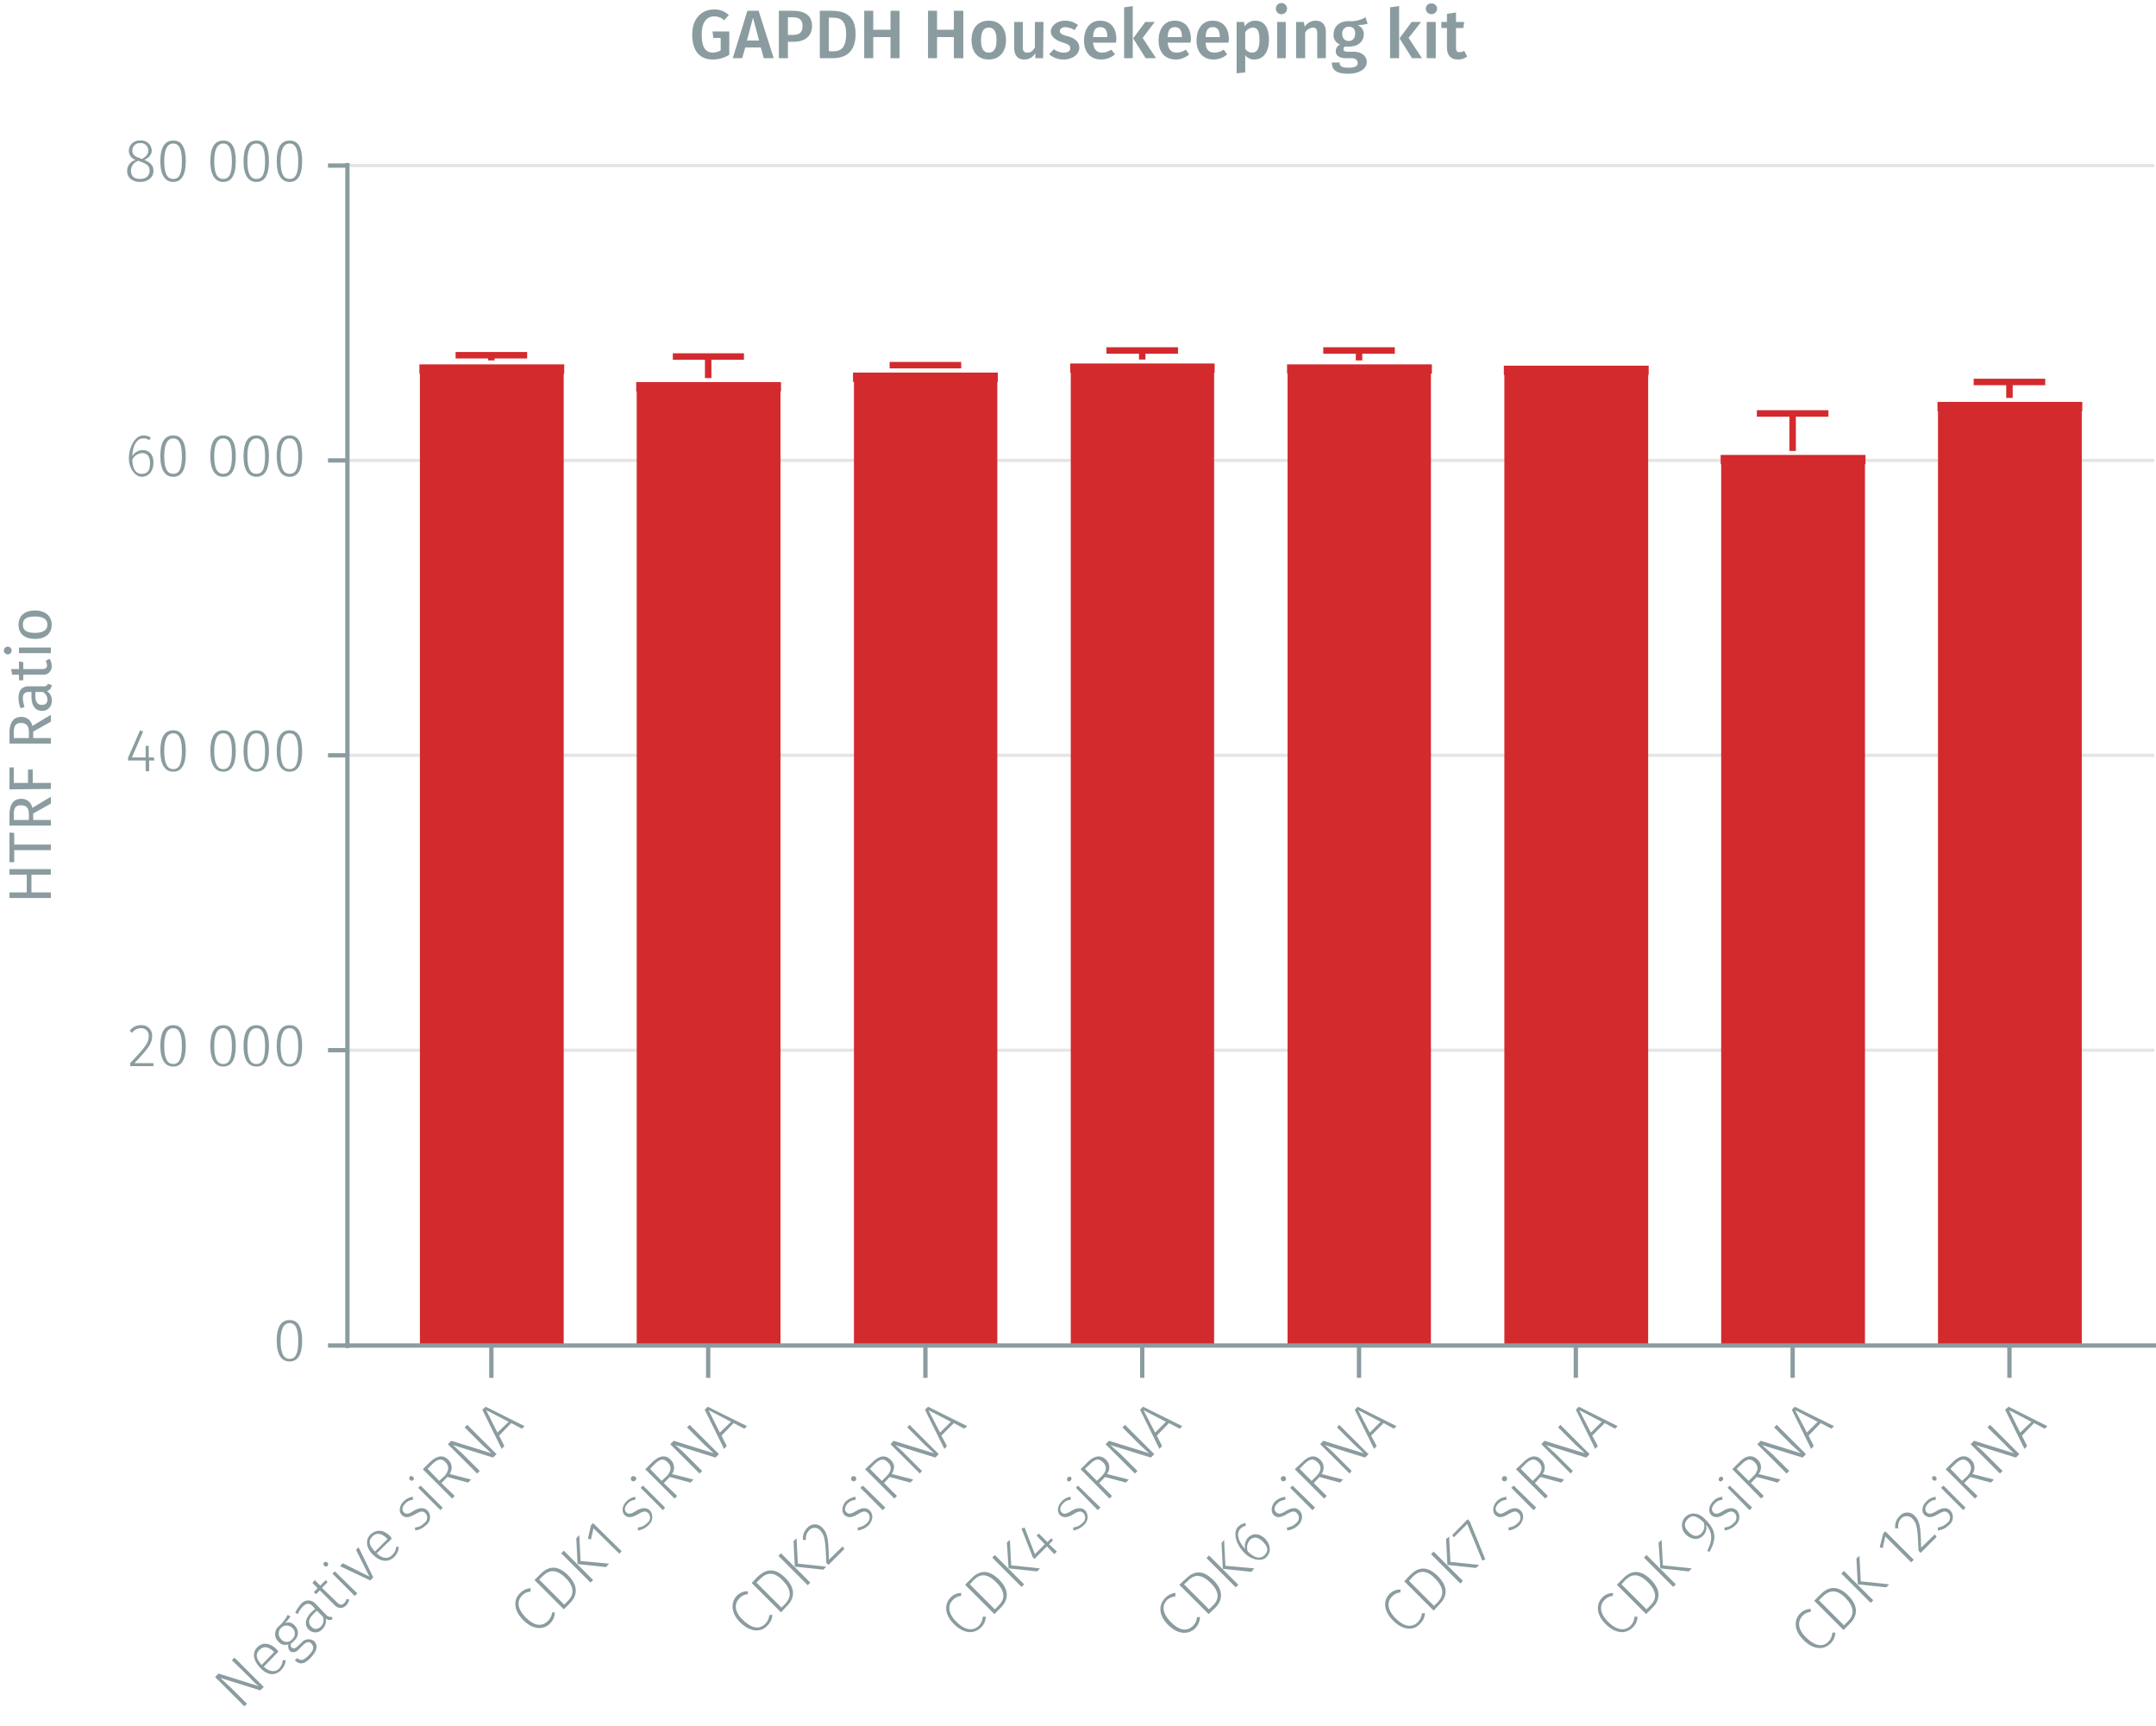 <svg id="Calque_1" data-name="Calque 1" xmlns="http://www.w3.org/2000/svg" viewBox="0 0 500.2 400.3"><line x1="80.6" y1="243.6" x2="499.8" y2="243.6" fill="none" stroke="#e5e5e5" stroke-miterlimit="10" stroke-width="0.75"/><line x1="80.6" y1="175.2" x2="499.8" y2="175.2" fill="none" stroke="#e5e5e5" stroke-miterlimit="10" stroke-width="0.75"/><line x1="80.6" y1="106.8" x2="499.8" y2="106.8" fill="none" stroke="#e5e5e5" stroke-miterlimit="10" stroke-width="0.75"/><line x1="80.6" y1="38.4" x2="499.8" y2="38.4" fill="none" stroke="#e5e5e5" stroke-miterlimit="10" stroke-width="0.75"/><polyline points="98.5 85.6 98.5 312.1 129.7 312.1 129.7 85.6 98.5 85.6" fill="#d32a2e" fill-rule="evenodd"/><polyline points="98.5 312.1 98.5 85.6 97.3 85.6 130.9 85.6 129.7 85.6 129.7 312.1" fill="none" stroke="#d32a2e" stroke-miterlimit="1" stroke-width="2.16"/><polyline points="148.8 89.7 148.8 312.1 180 312.1 180 89.7 148.8 89.7" fill="#d32a2e" fill-rule="evenodd"/><polyline points="148.8 312.1 148.8 89.7 147.6 89.7 181.2 89.7 180 89.7 180 312.1" fill="none" stroke="#d32a2e" stroke-miterlimit="1" stroke-width="2.16"/><polyline points="199.2 87.5 199.2 312.1 230.3 312.1 230.3 87.5 199.2 87.5" fill="#d32a2e" fill-rule="evenodd"/><polyline points="199.2 312.1 199.2 87.5 197.9 87.5 231.5 87.5 230.3 87.5 230.3 312.1" fill="none" stroke="#d32a2e" stroke-miterlimit="1" stroke-width="2.16"/><polyline points="249.5 85.4 249.5 312.1 280.6 312.1 280.6 85.4 249.5 85.4" fill="#d32a2e" fill-rule="evenodd"/><polyline points="249.5 312.1 249.5 85.4 248.3 85.4 281.8 85.4 280.6 85.4 280.6 312.1" fill="none" stroke="#d32a2e" stroke-miterlimit="1" stroke-width="2.16"/><polyline points="299.8 85.6 299.8 312.1 330.9 312.1 330.9 85.6 299.8 85.6" fill="#d32a2e" fill-rule="evenodd"/><polyline points="299.8 312.1 299.8 85.6 298.6 85.6 332.2 85.6 330.9 85.6 330.9 312.1" fill="none" stroke="#d32a2e" stroke-miterlimit="1" stroke-width="2.16"/><polyline points="350.1 85.9 350.1 312.1 381.3 312.1 381.3 85.9 350.1 85.9" fill="#d32a2e" fill-rule="evenodd"/><polyline points="350.1 312.1 350.1 85.9 348.9 85.9 382.5 85.9 381.3 85.9 381.3 312.1" fill="none" stroke="#d32a2e" stroke-miterlimit="1" stroke-width="2.16"/><polyline points="400.4 106.6 400.4 312.1 431.6 312.1 431.6 106.6 400.4 106.6" fill="#d32a2e" fill-rule="evenodd"/><polyline points="400.4 312.1 400.4 106.6 399.2 106.6 432.8 106.6 431.6 106.6 431.6 312.1" fill="none" stroke="#d32a2e" stroke-miterlimit="1" stroke-width="2.16"/><polyline points="450.7 94.3 450.7 312.1 481.9 312.1 481.9 94.3 450.7 94.3" fill="#d32a2e" fill-rule="evenodd"/><polyline points="450.7 312.1 450.7 94.3 449.5 94.3 483.1 94.3 481.9 94.3 481.9 312.1" fill="none" stroke="#d32a2e" stroke-miterlimit="1" stroke-width="2.16"/><path d="M466.2,319.6v-7.5m-50.3,7.5v-7.5m-50.3,7.5v-7.5m-50.3,7.5v-7.5M265,319.6v-7.5m-50.3,7.5v-7.5m-50.4,7.5v-7.5M114,319.6v-7.5m-33.8,0h420" fill="none" stroke="#8b9ca0" stroke-miterlimit="10"/><path d="M70.1,311c0,3.2-1,4.8-2.9,4.8s-3-1.6-3-4.8,1-4.8,3-4.8S70.1,307.9,70.1,311Zm-5,0c0,2.9.7,4.2,2.1,4.2s2-1.3,2-4.2-.7-4.1-2-4.1S65.1,308.1,65.1,311Z" fill="#8b9ca0"/><path d="M35.3,240.3c0,1.8-1,3-4.1,6.3h4.4v.7H30.2v-.7c3.5-3.7,4.3-4.7,4.3-6.3a1.7,1.7,0,0,0-1.8-1.8,2.6,2.6,0,0,0-2.1,1.1l-.5-.5a3.1,3.1,0,0,1,2.7-1.3A2.4,2.4,0,0,1,35.3,240.3Z" fill="#8b9ca0"/><path d="M43.1,242.6c0,3.2-1,4.8-2.9,4.8s-3-1.6-3-4.8,1-4.8,3-4.8S43.1,239.5,43.1,242.6Zm-5,0c0,2.9.7,4.2,2.1,4.2s2-1.3,2-4.2-.7-4.1-2-4.1S38.1,239.7,38.1,242.6Z" fill="#8b9ca0"/><path d="M54.7,242.6c0,3.2-1,4.8-2.9,4.8s-3-1.6-3-4.8,1-4.8,3-4.8S54.7,239.5,54.7,242.6Zm-5,0c0,2.9.7,4.2,2.1,4.2s2-1.3,2-4.2-.7-4.1-2-4.1S49.7,239.7,49.7,242.6Z" fill="#8b9ca0"/><path d="M62.4,242.6c0,3.2-1,4.8-2.9,4.8s-3-1.6-3-4.8,1-4.8,3-4.8S62.4,239.5,62.4,242.6Zm-5,0c0,2.9.7,4.2,2.1,4.2s2-1.3,2-4.2-.7-4.1-2-4.1S57.4,239.7,57.4,242.6Z" fill="#8b9ca0"/><path d="M70.1,242.6c0,3.2-1,4.8-2.9,4.8s-3-1.6-3-4.8,1-4.8,3-4.8S70.1,239.5,70.1,242.6Zm-5,0c0,2.9.7,4.2,2.1,4.2s2-1.3,2-4.2-.7-4.1-2-4.1S65.1,239.7,65.1,242.6Z" fill="#8b9ca0"/><path d="M35.8,176.4H34.6v2.5h-.8v-2.5H29.7v-.6l2.8-6.4.7.3-2.6,6h3.2V173h.7v2.7h1.2Z" fill="#8b9ca0"/><path d="M43.1,174.2c0,3.2-1,4.8-2.9,4.8s-3-1.6-3-4.8,1-4.8,3-4.8S43.1,171.1,43.1,174.2Zm-5,0c0,2.9.7,4.2,2.1,4.2s2-1.3,2-4.2-.7-4.1-2-4.1S38.1,171.3,38.1,174.2Z" fill="#8b9ca0"/><path d="M54.7,174.2c0,3.2-1,4.8-2.9,4.8s-3-1.6-3-4.8,1-4.8,3-4.8S54.7,171.1,54.7,174.2Zm-5,0c0,2.9.7,4.2,2.1,4.2s2-1.3,2-4.2-.7-4.1-2-4.1S49.7,171.3,49.7,174.2Z" fill="#8b9ca0"/><path d="M62.4,174.2c0,3.2-1,4.8-2.9,4.8s-3-1.6-3-4.8,1-4.8,3-4.8S62.4,171.1,62.4,174.2Zm-5,0c0,2.9.7,4.2,2.1,4.2s2-1.3,2-4.2-.7-4.1-2-4.1S57.4,171.3,57.4,174.2Z" fill="#8b9ca0"/><path d="M70.1,174.2c0,3.2-1,4.8-2.9,4.8s-3-1.6-3-4.8,1-4.8,3-4.8S70.1,171.1,70.1,174.2Zm-5,0c0,2.9.7,4.2,2.1,4.2s2-1.3,2-4.2-.7-4.1-2-4.1S65.1,171.3,65.1,174.2Z" fill="#8b9ca0"/><path d="M35.6,107.3c0,2.1-1.2,3.3-2.7,3.3s-3-1.9-3-4.3,1.3-5.3,3.4-5.3a3.1,3.1,0,0,1,1.7.5l-.4.6a2.1,2.1,0,0,0-1.4-.4c-1.5,0-2.4,1.7-2.5,4.1a2.8,2.8,0,0,1,2.4-1.4C34.5,104.4,35.6,105.3,35.6,107.3Zm-.8.1c0-1.7-.8-2.3-1.8-2.3a2.8,2.8,0,0,0-2.3,1.5c.1,2.1.7,3.3,2.2,3.3S34.8,108.9,34.8,107.4Z" fill="#8b9ca0"/><path d="M43.1,105.8c0,3.2-1,4.8-2.9,4.8s-3-1.6-3-4.8,1-4.8,3-4.8S43.1,102.7,43.1,105.8Zm-5,0c0,2.9.7,4.1,2.1,4.1s2-1.2,2-4.1-.7-4.1-2-4.1S38.1,102.9,38.1,105.8Z" fill="#8b9ca0"/><path d="M54.7,105.8c0,3.2-1,4.8-2.9,4.8s-3-1.6-3-4.8,1-4.8,3-4.8S54.7,102.7,54.7,105.8Zm-5,0c0,2.9.7,4.1,2.1,4.1s2-1.2,2-4.1-.7-4.1-2-4.1S49.7,102.9,49.7,105.8Z" fill="#8b9ca0"/><path d="M62.4,105.8c0,3.2-1,4.8-2.9,4.8s-3-1.6-3-4.8,1-4.8,3-4.8S62.4,102.7,62.4,105.8Zm-5,0c0,2.9.7,4.1,2.1,4.1s2-1.2,2-4.1-.7-4.1-2-4.1S57.4,102.9,57.4,105.8Z" fill="#8b9ca0"/><path d="M70.1,105.8c0,3.2-1,4.8-2.9,4.8s-3-1.6-3-4.8,1-4.8,3-4.8S70.1,102.7,70.1,105.8Zm-5,0c0,2.9.7,4.1,2.1,4.1s2-1.2,2-4.1-.7-4.1-2-4.1S65.1,102.9,65.1,105.8Z" fill="#8b9ca0"/><path d="M35.6,39.6c0,1.6-1.3,2.6-3.1,2.6s-3-1-3-2.5a2.6,2.6,0,0,1,2-2.6,2.2,2.2,0,0,1-1.6-2.2,2.4,2.4,0,0,1,2.6-2.3,2.4,2.4,0,0,1,2.7,2.3c0,1-.6,1.6-1.7,2.2C34.9,37.7,35.6,38.4,35.6,39.6Zm-.9,0c0-1.1-.6-1.6-2.1-2.1l-.4-.2a2.3,2.3,0,0,0-1.8,2.4c0,1.2.8,1.8,2.1,1.8S34.7,40.8,34.7,39.6Zm-2.2-2.9.4.2c1-.6,1.5-1.1,1.5-2a1.7,1.7,0,0,0-1.9-1.7,1.7,1.7,0,0,0-1.8,1.7C30.7,35.8,31.2,36.3,32.5,36.7Z" fill="#8b9ca0"/><path d="M43.1,37.4c0,3.2-1,4.8-2.9,4.8s-3-1.6-3-4.8,1-4.8,3-4.8S43.1,34.2,43.1,37.4Zm-5,0c0,2.9.7,4.1,2.1,4.1s2-1.2,2-4.1-.7-4.1-2-4.1S38.1,34.5,38.1,37.4Z" fill="#8b9ca0"/><path d="M54.7,37.4c0,3.2-1,4.8-2.9,4.8s-3-1.6-3-4.8,1-4.8,3-4.8S54.7,34.2,54.7,37.4Zm-5,0c0,2.9.7,4.1,2.1,4.1s2-1.2,2-4.1-.7-4.1-2-4.1S49.7,34.5,49.7,37.4Z" fill="#8b9ca0"/><path d="M62.4,37.4c0,3.2-1,4.8-2.9,4.8s-3-1.6-3-4.8,1-4.8,3-4.8S62.4,34.2,62.4,37.4Zm-5,0c0,2.9.7,4.1,2.1,4.1s2-1.2,2-4.1-.7-4.1-2-4.1S57.4,34.5,57.4,37.4Z" fill="#8b9ca0"/><path d="M70.1,37.4c0,3.2-1,4.8-2.9,4.8s-3-1.6-3-4.8,1-4.8,3-4.8S70.1,34.2,70.1,37.4Zm-5,0c0,2.9.7,4.1,2.1,4.1s2-1.2,2-4.1-.7-4.1-2-4.1S65.1,34.5,65.1,37.4Z" fill="#8b9ca0"/><path d="M80.6,38.4H76.1m4.5,68.4H76.1m4.5,68.4H76.1m4.5,68.4H76.1m4.5,68.5H76.1m4.5.6V37.8" fill="none" stroke="#8b9ca0" stroke-miterlimit="10"/><polyline points="105.7 82.4 122.3 82.4 114 82.4 114 83.6" fill="none" stroke="#d32a2e" stroke-miterlimit="10" stroke-width="1.5"/><polyline points="156.1 82.7 172.6 82.7 164.3 82.7 164.3 87.7" fill="none" stroke="#d32a2e" stroke-miterlimit="10" stroke-width="1.5"/><polyline points="206.4 84.7 223 84.7 214.7 84.7 214.7 85.4" fill="none" stroke="#d32a2e" stroke-miterlimit="10" stroke-width="1.5"/><polyline points="256.7 81.3 273.3 81.3 265 81.3 265 83.4" fill="none" stroke="#d32a2e" stroke-miterlimit="10" stroke-width="1.5"/><polyline points="307 81.3 323.6 81.3 315.3 81.3 315.3 83.6" fill="none" stroke="#d32a2e" stroke-miterlimit="10" stroke-width="1.5"/><polyline points="407.6 95.9 424.2 95.9 415.9 95.9 415.9 104.6" fill="none" stroke="#d32a2e" stroke-miterlimit="10" stroke-width="1.5"/><polyline points="457.9 88.6 474.5 88.6 466.2 88.6 466.2 92.3" fill="none" stroke="#d32a2e" stroke-miterlimit="10" stroke-width="1.5"/><path d="M169.1,3.5,168,4.7a3.3,3.3,0,0,0-2.3-.9c-1.6,0-2.9,1.2-2.9,4.2s.9,4.2,2.6,4.2a4.1,4.1,0,0,0,1.8-.5V8.8h-1.7l-.2-1.5h3.9v5.4a7,7,0,0,1-3.8,1.1c-3.1,0-4.8-2-4.8-5.8s2.3-5.8,5-5.8A4.8,4.8,0,0,1,169.1,3.5Z" fill="#8b9ca0"/><path d="M176.5,11h-3.6l-.7,2.5H170l3.4-11H176l3.5,11h-2.3Zm-.4-1.6-1.4-5.3-1.4,5.3Z" fill="#8b9ca0"/><path d="M188.4,6c0,2.5-1.8,3.7-4.3,3.7h-1.3v3.8h-2.1V2.5H184C186.7,2.5,188.4,3.6,188.4,6Zm-2.2,0c0-1.4-.8-2-2.3-2h-1.1V8.1h1.1C185.4,8.1,186.2,7.6,186.2,6Z" fill="#8b9ca0"/><path d="M198.5,7.9c0,4.5-2.7,5.6-5.3,5.6h-3V2.5h2.7C195.8,2.5,198.5,3.4,198.5,7.9Zm-6.2-3.8v7.8h1c1.7,0,3-.7,3-4s-1.4-3.8-3.1-3.8Z" fill="#8b9ca0"/><path d="M206.6,8.6h-4v4.9h-2.1V2.5h2.1V6.9h4V2.5h2.1v11h-2.1Z" fill="#8b9ca0"/><path d="M221.3,8.6h-3.9v4.9h-2.1V2.5h2.1V6.9h3.9V2.5h2.2v11h-2.2Z" fill="#8b9ca0"/><path d="M233.4,9.3c0,2.7-1.5,4.5-4,4.5s-4-1.7-4-4.5,1.5-4.5,4-4.5S233.4,6.5,233.4,9.3Zm-5.8,0c0,2,.6,2.9,1.8,2.9s1.8-.9,1.8-2.9-.6-2.9-1.8-2.9S227.6,7.3,227.6,9.3Z" fill="#8b9ca0"/><path d="M242,13.5h-1.8V12.3a2.8,2.8,0,0,1-2.6,1.5c-1.5,0-2.3-1-2.3-2.7v-6h2v5.8c0,1,.3,1.3,1.1,1.3s1.2-.4,1.7-1.2V5.1h2Z" fill="#8b9ca0"/><path d="M250.1,5.8,249.3,7a4.4,4.4,0,0,0-2.1-.7c-.8,0-1.3.4-1.3.9s.3.8,1.8,1.2,2.7,1.2,2.7,2.7-1.6,2.7-3.6,2.7a5.2,5.2,0,0,1-3.4-1.2l1.1-1.2a3.6,3.6,0,0,0,2.3.8c.9,0,1.5-.3,1.5-1s-.4-.9-1.9-1.4-2.6-1.3-2.6-2.5,1.3-2.5,3.3-2.5A4.9,4.9,0,0,1,250.1,5.8Z" fill="#8b9ca0"/><path d="M258.9,9.9h-5.3c.2,1.8,1,2.3,2.1,2.3a3.5,3.5,0,0,0,2.1-.7l.9,1.1a5,5,0,0,1-3.2,1.2c-2.6,0-4-1.8-4-4.4s1.3-4.6,3.7-4.6S259,6.4,259,9.1C259,9.4,258.9,9.7,258.9,9.9Zm-2-1.4c0-1.4-.5-2.2-1.6-2.2s-1.6.6-1.7,2.3h3.3Z" fill="#8b9ca0"/><path d="M262.8,13.5h-2V1.7l2-.3Zm2.3-4.7,3.1,4.7h-2.4l-2.9-4.6,2.8-3.8h2.2Z" fill="#8b9ca0"/><path d="M276.2,9.9h-5.3c.2,1.8,1,2.3,2.1,2.3a3.5,3.5,0,0,0,2.1-.7l.8,1.1a4.6,4.6,0,0,1-3.1,1.2c-2.6,0-4-1.8-4-4.4s1.3-4.6,3.7-4.6,3.8,1.6,3.8,4.3C276.3,9.4,276.2,9.7,276.2,9.9Zm-2-1.4c0-1.4-.5-2.2-1.6-2.2s-1.6.6-1.7,2.3h3.3Z" fill="#8b9ca0"/><path d="M285,9.9h-5.3c.1,1.8.9,2.3,2.1,2.3a3.7,3.7,0,0,0,2.1-.7l.8,1.1a4.6,4.6,0,0,1-3.1,1.2c-2.6,0-4-1.8-4-4.4s1.3-4.6,3.7-4.6,3.8,1.6,3.8,4.3C285.1,9.4,285,9.7,285,9.9Zm-2-1.4c0-1.4-.5-2.2-1.6-2.2s-1.6.6-1.7,2.3H283Z" fill="#8b9ca0"/><path d="M294.4,9.3c0,2.6-1.2,4.5-3.4,4.5a2.5,2.5,0,0,1-2.1-1v4l-2,.2V5.1h1.7l.2,1a2.8,2.8,0,0,1,2.4-1.3C293.5,4.8,294.4,6.6,294.4,9.3Zm-2.2,0c0-2.2-.5-2.9-1.6-2.9a2.2,2.2,0,0,0-1.7,1.1v3.8a1.8,1.8,0,0,0,1.6.9C291.6,12.2,292.2,11.3,292.2,9.3Z" fill="#8b9ca0"/><path d="M298.6,2A1.3,1.3,0,0,1,296,2a1.3,1.3,0,0,1,2.6,0Zm-.3,11.5h-2V5.1h2Z" fill="#8b9ca0"/><path d="M307.6,7.4v6.1h-2V7.7c0-1-.4-1.3-1-1.3a2.2,2.2,0,0,0-1.8,1.2v5.9h-2.1V5.1h1.8l.2,1.1a3,3,0,0,1,2.5-1.4C306.8,4.8,307.6,5.8,307.6,7.4Z" fill="#8b9ca0"/><path d="M317.3,5.5a7.8,7.8,0,0,1-2.4.3A2.2,2.2,0,0,1,316.4,8c0,1.6-1.3,2.8-3.4,2.8h-1a.7.7,0,0,0-.3.6c0,.3.1.6,1,.6H314c1.9,0,3.1,1,3.1,2.4s-1.5,2.7-4.3,2.7-3.8-.9-3.8-2.6h1.8c0,.8.4,1.2,2.1,1.2s2.1-.5,2.1-1.1-.5-1.1-1.4-1.1h-1.3c-1.7,0-2.4-.7-2.4-1.6a1.8,1.8,0,0,1,1-1.6,2.2,2.2,0,0,1-1.5-2.3c0-1.9,1.4-3.1,3.5-3.1a6.6,6.6,0,0,0,3.9-.9Zm-5.9,2.3c0,1.1.6,1.7,1.5,1.7s1.5-.6,1.5-1.7-.5-1.6-1.5-1.6A1.5,1.5,0,0,0,311.4,7.8Z" fill="#8b9ca0"/><path d="M324.6,13.5h-2.1V1.7l2.1-.3Zm2.2-4.7,3.1,4.7h-2.3l-2.9-4.6,2.8-3.8h2.2Z" fill="#8b9ca0"/><path d="M333.4,2a1.3,1.3,0,0,1-1.3,1.3A1.3,1.3,0,0,1,330.8,2,1.2,1.2,0,0,1,332.1.8,1.2,1.2,0,0,1,333.4,2Zm-.3,11.5H331V5.1h2.1Z" fill="#8b9ca0"/><path d="M340.4,13.1a3.4,3.4,0,0,1-2.2.7c-1.6,0-2.5-1-2.5-2.8V6.5h-1.3V5.1h1.3V3.2l2.1-.3V5.1h1.9l-.2,1.4h-1.7V11c0,.8.2,1.1.8,1.1a2.3,2.3,0,0,0,1.1-.3Z" fill="#8b9ca0"/><path d="M7.3,202.9V207h4.5v1.3H2.2V207h4v-4.1h-4v-1.3h9.6v1.3Z" fill="#8b9ca0"/><path d="M3.3,193.2v2.7h8.5v1.3H3.3V200H2.2v-6.9Z" fill="#8b9ca0"/><path d="M7.7,188.7v1.5h4.1v1.3H2.2V189c0-2.4.9-3.7,2.7-3.7a2.5,2.5,0,0,1,2.6,2.1l4.3-2.6v1.6Zm-1,.2c0-1.4-.5-2.1-1.8-2.1s-1.7.6-1.7,2.2v1.2H6.7Z" fill="#8b9ca0"/><path d="M2.2,183.1V178h1v3.6H6.5v-3.1H7.6v3.1h4.2v1.4Z" fill="#8b9ca0"/><path d="M7.7,169.7v1.5h4.1v1.3H2.2V170c0-2.4.9-3.7,2.7-3.7a2.5,2.5,0,0,1,2.6,2.1l4.3-2.6v1.6Zm-1,.1c0-1.3-.5-2.1-1.8-2.1s-1.7.7-1.7,2.3v1.2H6.7Z" fill="#8b9ca0"/><path d="M11.1,158.6l.9.3a1.5,1.5,0,0,1-1.1,1.4,2.4,2.4,0,0,1,1.1,2.2,2.2,2.2,0,0,1-2.2,2.4c-1.6,0-2.5-1.2-2.5-3.3v-1.1H6.8c-1.1,0-1.5.5-1.5,1.5a7.9,7.9,0,0,0,.4,2l-.9.3a5.9,5.9,0,0,1-.5-2.5c0-1.8.9-2.6,2.4-2.6h3.4C10.7,159.2,11,159,11.1,158.6Zm-1.2,1.9H8.2v.9q0,2.1,1.5,2.1c.9,0,1.3-.4,1.3-1.3A2,2,0,0,0,9.9,160.5Z" fill="#8b9ca0"/><path d="M11.5,152.8a3.1,3.1,0,0,1,.5,1.7,1.9,1.9,0,0,1-2.1,2H5.4v1.3h-1v-1.3H2.8l-.2-1.3H4.4v-1.8l1,.2v1.6H9.8c.8,0,1.1-.3,1.1-.9a2.2,2.2,0,0,0-.3-1Z" fill="#8b9ca0"/><path d="M1.8,150a.9.9,0,0,1,0,1.8.9.9,0,0,1,0-1.8Zm10,.2v1.3H4.4v-1.3Z" fill="#8b9ca0"/><path d="M8.1,141.6c2.3,0,3.9,1.2,3.9,3.3s-1.5,3.3-3.9,3.3-3.8-1.2-3.8-3.3S5.8,141.6,8.1,141.6Zm0,5.2c2,0,2.9-.7,2.9-1.9s-.9-1.9-2.9-1.9-2.8.6-2.8,1.9S6.2,146.8,8.1,146.8Z" fill="#8b9ca0"/><path d="M61.2,391.3l-.8.8-9.3-2.9,2.4,2.2,3.8,3.8-.6.6L49.9,389l.8-.8,9.3,2.9a14.8,14.8,0,0,1-2-1.9l-4.2-4.1.6-.6Z" fill="#8b9ca0"/><path d="M64.6,383.1l-3.4,3.5c1.4,1.3,2.7,1.3,3.6.4a3.3,3.3,0,0,0,.8-1.9h.7a3.8,3.8,0,0,1-1.1,2.3c-1.4,1.4-3.2,1.2-4.8-.5s-2-3.5-.7-4.8,3-1,4.5.5Zm-1.1,0c-1.2-1.1-2.3-1.4-3.3-.4s-.8,2,.5,3.5l2.9-3Z" fill="#8b9ca0"/><path d="M67.4,374.9a8.3,8.3,0,0,1-1.3,1.6,1.9,1.9,0,0,1,2.3.6,2.3,2.3,0,0,1-.2,3.5,1.9,1.9,0,0,1-.7.6c-.1.4-.1.8.2,1s.7.3,1.3-.3l.9-.8a2.1,2.1,0,0,1,3-.4c.9,1,.7,2.2-.8,3.8s-2.6,1.7-3.7.6l.6-.5c.7.7,1.4.6,2.6-.6s1.3-2,.7-2.7-1.3-.4-2,.3l-.9.9c-.8.9-1.7.9-2.2.4a1.9,1.9,0,0,1-.3-1.5,2,2,0,0,1-2.3-.6,2.4,2.4,0,0,1,.1-3.6,7.5,7.5,0,0,0,2-2.6Zm-2.2,5.3a1.6,1.6,0,0,0,2.6,0,1.7,1.7,0,0,0,0-2.6,1.8,1.8,0,1,0-2.6,2.6Z" fill="#8b9ca0"/><path d="M76.9,375l.3.5a1.2,1.2,0,0,1-1.6-.1,2.9,2.9,0,0,1-.8,2.5,2.2,2.2,0,0,1-3.2.1c-1-1.1-.8-2.5.5-3.9l1-.9-.5-.6c-.8-.8-1.5-.8-2.4.1a5.6,5.6,0,0,0-1.1,1.7l-.6-.3a7.7,7.7,0,0,1,1.3-2,2.2,2.2,0,0,1,3.4-.1l2.4,2.5C76.2,375.1,76.6,375.1,76.9,375Zm-2,0-1.4-1.4-.9.9c-1,1-1.2,2-.4,2.8a1.4,1.4,0,0,0,2.2,0A2,2,0,0,0,74.9,375Z" fill="#8b9ca0"/><path d="M81,371a2.3,2.3,0,0,1-.7,1.4,1.8,1.8,0,0,1-2.7-.1l-3.4-3.4-.9.9-.5-.5.9-.9-1.2-1.2.5-.7,1.3,1.3,1.3-1.3.4.5-1.3,1.3,3.5,3.4c.6.6,1.1.7,1.6.2a2.1,2.1,0,0,0,.6-1Z" fill="#8b9ca0"/><path d="M76,362.5c.2.2.2.5-.1.8a.6.6,0,0,1-.8-.8A.6.6,0,0,1,76,362.5Zm6.9,7.1-.6.6L77.1,365l.6-.5Z" fill="#8b9ca0"/><path d="M86.6,365.9l-.7.7-7-3.3.6-.7,6.2,3.1-3.1-6.2.6-.6Z" fill="#8b9ca0"/><path d="M90.9,356.9l-3.5,3.4c1.5,1.4,2.7,1.3,3.6.4a2.8,2.8,0,0,0,.9-1.9h.6a3.4,3.4,0,0,1-1,2.3c-1.4,1.4-3.2,1.2-4.9-.4s-1.9-3.6-.6-4.8,3-1.1,4.5.4Zm-1.2-.1c-1.1-1.1-2.3-1.4-3.3-.4s-.8,2,.6,3.5l2.9-2.9Z" fill="#8b9ca0"/><path d="M95.8,347.2v.7a2.6,2.6,0,0,0-1.8.9c-.7.7-.8,1.5-.3,2s1.1.4,2.2-.3,2.4-1,3.3-.1a2.3,2.3,0,0,1-.4,3.4,4.2,4.2,0,0,1-2.5,1.2v-.7a3,3,0,0,0,2.1-1,1.5,1.5,0,0,0,.3-2.3c-.6-.6-1.1-.5-2.5.3s-2.3.8-3,.1-.6-2.1.4-3.1A3.6,3.6,0,0,1,95.8,347.2Z" fill="#8b9ca0"/><path d="M95.8,342.6c.3.2.3.5,0,.8a.6.6,0,0,1-.8-.8C95.3,342.3,95.6,342.3,95.8,342.6Zm6.9,7.1-.5.6L97,345.1l.6-.5Z" fill="#8b9ca0"/><path d="M103.8,342.6l-1.4,1.4,3.1,3-.6.6-6.8-6.8,1.6-1.6c1.7-1.6,3.1-1.8,4.3-.6a2.5,2.5,0,0,1,.3,3.3l5,1.3-.7.7Zm-.7-.2c1-1.1,1.2-2.2.3-3.2s-1.9-.8-3.2.5l-1,1,2.7,2.8Z" fill="#8b9ca0"/><path d="M115.2,337.3l-.8.8-9.3-2.9,2.4,2.2,3.8,3.8-.6.6-6.8-6.8.8-.8,9.3,2.9-2.1-1.9-4.1-4.1.6-.6Z" fill="#8b9ca0"/><path d="M118.6,330.1l-2.8,2.9,1.2,2.4-.6.7-4.5-9.1.8-.7,9,4.5-.6.6Zm-.6-.3-5.2-2.7,2.6,5.2Z" fill="#8b9ca0"/><path d="M123.1,368.4v.8a3,3,0,0,0-1.9.8c-1.2,1.2-1.4,3,.8,5.2s3.9,2,5.1.8a3.2,3.2,0,0,0,1-2h.6a3.5,3.5,0,0,1-1.1,2.6c-1.5,1.5-3.9,1.5-6.2-.8s-2.3-4.7-.8-6.2A3.7,3.7,0,0,1,123.1,368.4Z" fill="#8b9ca0"/><path d="M131.8,365.4c2.8,2.8,1.8,5.1.4,6.5l-1.4,1.4-6.8-6.8,1.3-1.3C126.9,363.6,129,362.6,131.8,365.4Zm-6.7,1,5.8,5.8.9-.9c1.1-1.1,1.8-2.9-.6-5.3s-4.1-1.6-5.3-.4Z" fill="#8b9ca0"/><path d="M137.6,366.5l-.6.6-6.8-6.8.6-.6Zm-2.9-4.4,6.6.6-.7.8-6.6-.7-.3-6,.7-.7Z" fill="#8b9ca0"/><path d="M144.2,359.8l-.5.6-6-5.9-.6,2.6-.7-.2.7-3.1.5-.5Z" fill="#8b9ca0"/><path d="M147.4,347.2v.7a2.4,2.4,0,0,0-1.8.9c-.7.7-.8,1.5-.3,2s1.1.4,2.2-.3,2.4-1,3.3-.1a2.4,2.4,0,0,1-.4,3.4A4.2,4.2,0,0,1,148,355v-.7a3,3,0,0,0,2.1-1,1.5,1.5,0,0,0,.3-2.3c-.6-.6-1.1-.5-2.5.3s-2.3.8-3,.1-.6-2.1.4-3.1A3.6,3.6,0,0,1,147.4,347.2Z" fill="#8b9ca0"/><path d="M147.4,342.6c.3.2.3.5,0,.8a.6.6,0,1,1,0-.8Zm6.9,7.1-.5.6-5.2-5.2.6-.5Z" fill="#8b9ca0"/><path d="M155.4,342.6,154,344l3.1,3-.6.6-6.8-6.8,1.6-1.6c1.7-1.6,3.1-1.8,4.3-.6a2.5,2.5,0,0,1,.3,3.3l5,1.3-.7.7Zm-.7-.2c1-1.1,1.2-2.2.2-3.2s-1.8-.8-3.1.5l-1,1,2.7,2.8Z" fill="#8b9ca0"/><path d="M166.8,337.3l-.8.8-9.3-2.9c.4.4,1.2,1,2.4,2.2l3.8,3.8-.6.6-6.8-6.8.8-.8,9.3,2.9-2.1-1.9-4.1-4.1.6-.6Z" fill="#8b9ca0"/><path d="M170.2,330.1l-2.8,2.9,1.2,2.4-.6.7-4.5-9.1.7-.7,9.1,4.5-.6.6Zm-.6-.3-5.2-2.7,2.6,5.2Z" fill="#8b9ca0"/><path d="M173.5,369.1v.7a2.6,2.6,0,0,0-1.9.9c-1.2,1.2-1.4,3,.8,5.1s3.9,2.1,5.1.9a3.4,3.4,0,0,0,1-2.1h.7a3.7,3.7,0,0,1-1.2,2.5c-1.5,1.6-3.9,1.5-6.2-.7s-2.3-4.8-.8-6.3A3.5,3.5,0,0,1,173.5,369.1Z" fill="#8b9ca0"/><path d="M182.2,366c2.8,2.8,1.8,5.1.4,6.5l-1.4,1.5-6.8-6.8,1.3-1.4C177.3,364.3,179.4,363.2,182.2,366Zm-6.7,1.1,5.8,5.8.9-.9c1.1-1.2,1.8-2.9-.6-5.4s-4.1-1.5-5.3-.3Z" fill="#8b9ca0"/><path d="M188,367.1l-.6.6-6.8-6.8.6-.6Zm-2.9-4.4,6.6.7-.7.7-6.6-.7-.3-5.9.7-.7Z" fill="#8b9ca0"/><path d="M190.8,354.4c1.3,1.3,1.4,2.9,1.5,7.4l3.2-3.1.4.6-3.7,3.7-.5-.5c-.2-5.1-.3-6.3-1.4-7.5a1.7,1.7,0,0,0-2.6,0,2.5,2.5,0,0,0-.7,2.2h-.7a3.3,3.3,0,0,1,1-2.8A2.3,2.3,0,0,1,190.8,354.4Z" fill="#8b9ca0"/><path d="M198.5,347.2v.7a2.8,2.8,0,0,0-1.9.9c-.6.7-.8,1.5-.2,2s1,.4,2.2-.3,2.3-1,3.2-.1.7,2.4-.3,3.4A4.4,4.4,0,0,1,199,355v-.7a3.2,3.2,0,0,0,2.1-1,1.6,1.6,0,0,0,.3-2.3c-.7-.6-1.2-.5-2.5.3s-2.3.8-3,.1-.6-2.1.3-3.1A4.1,4.1,0,0,1,198.5,347.2Z" fill="#8b9ca0"/><path d="M198.5,342.6a.6.6,0,0,1,0,.8.6.6,0,0,1-.9,0,.6.6,0,0,1,0-.8A.6.6,0,0,1,198.5,342.6Zm6.9,7.1-.6.6-5.2-5.2.6-.5Z" fill="#8b9ca0"/><path d="M206.4,342.6l-1.3,1.4,3,3-.6.6-6.8-6.8,1.7-1.6q2.4-2.4,4.2-.6c1.1,1,1,2.1.3,3.3l5,1.3-.7.7Zm-.7-.2c1.1-1.1,1.3-2.2.3-3.2s-1.9-.8-3.2.5l-1,1,2.8,2.8Z" fill="#8b9ca0"/><path d="M217.8,337.3l-.8.8-9.3-2.9a28.5,28.5,0,0,1,2.4,2.2l3.8,3.8-.5.6-6.8-6.8.7-.8,9.4,2.9-2.1-1.9-4.1-4.1.5-.6Z" fill="#8b9ca0"/><path d="M221.3,330.1l-2.9,2.9,1.3,2.4-.6.7-4.5-9.1.7-.7,9.1,4.5-.7.6Zm-.7-.3-5.2-2.7,2.7,5.2Z" fill="#8b9ca0"/><path d="M223,369.5v.7a2.8,2.8,0,0,0-1.9.9c-1.2,1.1-1.3,3,.8,5.1s4,2.1,5.2.9a3.2,3.2,0,0,0,.9-2.1h.7a3.5,3.5,0,0,1-1.1,2.5c-1.6,1.6-4,1.5-6.3-.8s-2.2-4.7-.7-6.2A3.5,3.5,0,0,1,223,369.5Z" fill="#8b9ca0"/><path d="M231.8,366.4c2.8,2.8,1.8,5.1.4,6.5l-1.5,1.5-6.8-6.8,1.4-1.4C226.8,364.6,229,363.6,231.8,366.4Zm-6.8,1.1,5.8,5.8.9-.9c1.2-1.2,1.9-2.9-.6-5.4s-4.1-1.6-5.3-.4Z" fill="#8b9ca0"/><path d="M237.6,367.5l-.6.6-6.8-6.8.6-.6Zm-3-4.4,6.7.7-.7.7-6.6-.7-.4-6,.7-.6Z" fill="#8b9ca0"/><path d="M244.3,357.3l-.9.9,1.8,1.7-.6.6-1.7-1.8-2.9,2.9-.4-.4-2.6-6.6.7-.3,2.4,6.2,2.3-2.3-1.9-2,.5-.5,2,2,.9-.9Z" fill="#8b9ca0"/><path d="M248.4,347.2v.7a2.4,2.4,0,0,0-1.8.9c-.7.7-.8,1.5-.3,2s1.1.4,2.2-.3,2.4-1,3.3-.1a2.4,2.4,0,0,1-.4,3.4A4.4,4.4,0,0,1,249,355v-.7a3.5,3.5,0,0,0,2.1-1,1.6,1.6,0,0,0,.3-2.3c-.6-.6-1.2-.5-2.5.3s-2.3.8-3,.1-.6-2.1.4-3.1A3.1,3.1,0,0,1,248.4,347.2Z" fill="#8b9ca0"/><path d="M248.4,342.6a.5.5,0,0,1,0,.8c-.3.3-.6.3-.8,0a.6.6,0,0,1,.8-.8Zm6.9,7.1-.6.6-5.1-5.2.5-.5Z" fill="#8b9ca0"/><path d="M256.4,342.6,255,344l3,3-.6.6-6.7-6.8,1.6-1.6c1.6-1.6,3.1-1.8,4.3-.6a2.4,2.4,0,0,1,.2,3.3l5.1,1.3-.7.7Zm-.8-.2c1.1-1.1,1.3-2.2.3-3.2s-1.8-.8-3.1.5l-1.1,1,2.8,2.8Z" fill="#8b9ca0"/><path d="M267.8,337.3l-.8.8-9.4-2.9,2.5,2.2,3.8,3.8-.6.6-6.8-6.8.8-.8,9.3,2.9-2.1-1.9-4.1-4.1.6-.6Z" fill="#8b9ca0"/><path d="M271.2,330.1l-2.8,2.9,1.2,2.4-.6.7-4.5-9.1.7-.7,9.1,4.5-.6.6Zm-.7-.3-5.2-2.7,2.7,5.2Z" fill="#8b9ca0"/><path d="M272.7,369.5v.8a3.3,3.3,0,0,0-1.9.8c-1.2,1.2-1.3,3,.9,5.2s3.9,2,5.1.8a3,3,0,0,0,.9-2h.7a3.9,3.9,0,0,1-1.1,2.6c-1.6,1.5-4,1.5-6.3-.8s-2.2-4.7-.7-6.2A3.7,3.7,0,0,1,272.7,369.5Z" fill="#8b9ca0"/><path d="M281.5,366.5c2.8,2.8,1.8,5.1.4,6.5l-1.5,1.4-6.8-6.8,1.4-1.3C276.6,364.7,278.7,363.7,281.5,366.5Zm-6.8,1,5.8,5.8.9-.9c1.2-1.1,1.9-2.9-.6-5.3s-4.1-1.6-5.2-.4Z" fill="#8b9ca0"/><path d="M287.3,367.6l-.6.6-6.8-6.8.6-.6Zm-3-4.4,6.7.6-.7.8-6.6-.7-.3-6,.6-.7Z" fill="#8b9ca0"/><path d="M293.5,356.9c1.4,1.5,1.4,3.2.3,4.3s-3.4.7-5.1-1-2.9-4.6-1.4-6.1a3,3,0,0,1,1.6-.8l.2.6a2.4,2.4,0,0,0-1.3.7c-1.1,1.1-.5,3,1.1,4.7a2.9,2.9,0,0,1,.7-2.7C290.6,355.7,292,355.5,293.5,356.9Zm-.6.6c-1.2-1.1-2.2-1-2.9-.3a2.6,2.6,0,0,0-.5,2.7c1.5,1.4,2.8,1.9,3.9.8S294,358.6,292.9,357.5Z" fill="#8b9ca0"/><path d="M298.2,347.2v.7a2.8,2.8,0,0,0-1.9.9c-.7.7-.8,1.5-.2,2s1,.4,2.2-.3,2.3-1,3.2-.1.7,2.4-.3,3.4a4.4,4.4,0,0,1-2.6,1.2v-.7a3.2,3.2,0,0,0,2.1-1,1.5,1.5,0,0,0,.2-2.3c-.6-.6-1.1-.5-2.5.3s-2.2.8-2.9.1-.6-2.1.3-3.1A4.1,4.1,0,0,1,298.2,347.2Z" fill="#8b9ca0"/><path d="M298.2,342.6a.6.6,0,0,1,0,.8.6.6,0,0,1-.9,0,.6.6,0,0,1,0-.8A.6.6,0,0,1,298.2,342.6Zm6.9,7.1-.6.6-5.2-5.2.6-.5Z" fill="#8b9ca0"/><path d="M306.1,342.6l-1.3,1.4,3,3-.6.6-6.8-6.8,1.7-1.6q2.4-2.4,4.2-.6a2.5,2.5,0,0,1,.3,3.3l5,1.3-.7.7Zm-.7-.2c1.1-1.1,1.3-2.2.3-3.2s-1.9-.8-3.2.5l-1,1,2.8,2.8Z" fill="#8b9ca0"/><path d="M317.5,337.3l-.8.8-9.3-2.9a28.5,28.5,0,0,1,2.4,2.2l3.8,3.8-.5.6-6.8-6.8.7-.8,9.4,2.9-2.1-1.9-4.1-4.1.5-.6Z" fill="#8b9ca0"/><path d="M321,330.1l-2.9,2.9,1.3,2.4-.6.7-4.5-9.1.7-.7,9,4.5-.6.6Zm-.7-.3-5.2-2.7,2.7,5.2Z" fill="#8b9ca0"/><path d="M324.9,368.7v.7a2.6,2.6,0,0,0-1.9.9c-1.2,1.1-1.3,3,.8,5.1s3.9,2.1,5.1.9a3.4,3.4,0,0,0,1-2.1h.7a3.7,3.7,0,0,1-1.2,2.5c-1.5,1.6-3.9,1.5-6.2-.8s-2.3-4.7-.8-6.2A3.5,3.5,0,0,1,324.9,368.7Z" fill="#8b9ca0"/><path d="M333.6,365.6c2.8,2.8,1.8,5.1.4,6.5l-1.4,1.5-6.8-6.8,1.3-1.4C328.7,363.8,330.8,362.8,333.6,365.6Zm-6.7,1.1,5.8,5.8.9-.9c1.1-1.2,1.8-2.9-.6-5.4s-4.1-1.6-5.3-.4Z" fill="#8b9ca0"/><path d="M339.4,366.7l-.6.6-6.8-6.8.6-.6Zm-2.9-4.4,6.7.7-.8.7-6.6-.7-.3-6,.7-.6Z" fill="#8b9ca0"/><path d="M341,352.9l3.6,8.8-.7.3-3.5-8.5-3.1,3.1-.4-.5,3.6-3.7Z" fill="#8b9ca0"/><path d="M349.5,347.2v.7a2.8,2.8,0,0,0-1.9.9c-.7.7-.8,1.5-.2,2s1,.4,2.2-.3,2.3-1,3.2-.1.7,2.4-.3,3.4A4.4,4.4,0,0,1,350,355v-.7a3.2,3.2,0,0,0,2.1-1,1.5,1.5,0,0,0,.2-2.3c-.6-.6-1.1-.5-2.5.3s-2.2.8-2.9.1-.6-2.1.3-3.1A3.6,3.6,0,0,1,349.5,347.2Z" fill="#8b9ca0"/><path d="M349.5,342.6a.6.6,0,0,1,0,.8.6.6,0,0,1-.9,0,.6.6,0,0,1,0-.8A.6.6,0,0,1,349.5,342.6Zm6.9,7.1-.6.6-5.2-5.2.6-.5Z" fill="#8b9ca0"/><path d="M357.4,342.6l-1.3,1.4,3,3-.6.6-6.8-6.8,1.7-1.6q2.4-2.4,4.2-.6a2.5,2.5,0,0,1,.3,3.3l5,1.3-.7.7Zm-.7-.2c1.1-1.1,1.3-2.2.3-3.2s-1.9-.8-3.2.5l-1,1,2.8,2.8Z" fill="#8b9ca0"/><path d="M368.8,337.3l-.8.8-9.3-2.9,2.4,2.2,3.8,3.8-.5.6-6.8-6.8.7-.8,9.4,2.9-2.1-1.9-4.1-4.1.5-.6Z" fill="#8b9ca0"/><path d="M372.3,330.1l-2.9,2.9,1.3,2.4-.6.7-4.5-9.1.7-.7,9,4.5-.6.6Zm-.7-.3-5.2-2.7,2.7,5.2Z" fill="#8b9ca0"/><path d="M374.2,369.5v.7a2.8,2.8,0,0,0-1.9.9c-1.2,1.1-1.3,3,.8,5.1s4,2.1,5.2.9a3.2,3.2,0,0,0,.9-2.1h.7a3.5,3.5,0,0,1-1.1,2.5c-1.6,1.6-4,1.5-6.3-.8s-2.2-4.7-.7-6.2A3.5,3.5,0,0,1,374.2,369.5Z" fill="#8b9ca0"/><path d="M383,366.4c2.8,2.8,1.8,5.1.4,6.5l-1.5,1.5-6.8-6.8,1.4-1.4C378,364.6,380.2,363.6,383,366.4Zm-6.8,1.1,5.8,5.8.9-.9c1.2-1.2,1.9-2.9-.6-5.4s-4.1-1.6-5.3-.4Z" fill="#8b9ca0"/><path d="M388.8,367.5l-.6.6-6.8-6.8.6-.6Zm-3-4.4,6.7.7-.7.7-6.6-.7-.4-6,.7-.6Z" fill="#8b9ca0"/><path d="M395.7,352.5c2.6,2.6,2.5,4.6.9,7.5l-.5-.3c1.1-2.2,1.4-4.1-.3-6a2.5,2.5,0,0,1-.7,2.5c-1,1.1-2.6,1-3.9-.2s-1.3-3.1-.1-4.2S394.1,350.8,395.7,352.5Zm-.4.7c-1.6-1.6-2.7-1.9-3.7-.9s-.9,2,.2,3.1,2.1,1.1,2.9.3A2.5,2.5,0,0,0,395.3,353.2Z" fill="#8b9ca0"/><path d="M399.6,347.2v.7a2.4,2.4,0,0,0-1.8.9c-.7.7-.8,1.5-.3,2s1.1.4,2.2-.3,2.4-1,3.3-.1a2.4,2.4,0,0,1-.4,3.4,4.4,4.4,0,0,1-2.5,1.2v-.7a3,3,0,0,0,2.1-1,1.6,1.6,0,0,0,.3-2.3c-.6-.6-1.2-.5-2.5.3s-2.3.8-3,.1-.6-2.1.4-3.1A3.1,3.1,0,0,1,399.6,347.2Z" fill="#8b9ca0"/><path d="M399.6,342.6a.5.5,0,0,1,0,.8c-.3.3-.6.3-.8,0a.6.6,0,0,1,.8-.8Zm6.9,7.1-.6.6-5.1-5.2.5-.5Z" fill="#8b9ca0"/><path d="M407.6,342.6l-1.4,1.4,3,3-.6.6-6.7-6.8,1.6-1.6c1.6-1.7,3.1-1.8,4.3-.6a2.4,2.4,0,0,1,.2,3.3l5.1,1.3-.7.7Zm-.8-.2c1.1-1.1,1.3-2.2.3-3.2s-1.8-.8-3.1.5l-1.1,1,2.8,2.8Z" fill="#8b9ca0"/><path d="M419,337.3l-.8.8-9.4-2.9,2.5,2.2,3.8,3.8-.6.6-6.8-6.8.8-.8,9.3,2.9-2.1-1.9-4.1-4.1.6-.6Z" fill="#8b9ca0"/><path d="M422.4,330.1l-2.8,2.9,1.2,2.4-.6.7-4.5-9.1.7-.7,9.1,4.5-.6.6Zm-.7-.3-5.2-2.7,2.7,5.2Z" fill="#8b9ca0"/><path d="M420.1,373.2v.7a2.8,2.8,0,0,0-1.9.9c-1.1,1.2-1.3,3,.9,5.1s3.9,2.1,5.1.9a3.2,3.2,0,0,0,.9-2.1h.7a3.5,3.5,0,0,1-1.1,2.5c-1.6,1.6-4,1.5-6.3-.8s-2.2-4.7-.7-6.2A3.5,3.5,0,0,1,420.1,373.2Z" fill="#8b9ca0"/><path d="M428.8,370.1c2.8,2.8,1.8,5.1.4,6.5l-1.5,1.5-6.8-6.8,1.4-1.4C423.9,368.3,426,367.3,428.8,370.1Zm-6.8,1.1,5.8,5.8.9-.9c1.2-1.2,1.9-2.9-.5-5.4s-4.1-1.5-5.3-.4Z" fill="#8b9ca0"/><path d="M434.6,371.2l-.6.6-6.8-6.8.6-.6Zm-2.9-4.4,6.6.7-.7.7-6.6-.7-.3-6,.7-.6Z" fill="#8b9ca0"/><path d="M444,361.8l-.6.6-6-6-.6,2.7-.7-.2.8-3.2.5-.5Z" fill="#8b9ca0"/><path d="M444.2,351.6c1.3,1.3,1.4,2.9,1.5,7.4l3.2-3.1.4.6-3.7,3.7-.5-.5c-.2-5-.3-6.3-1.4-7.4a1.8,1.8,0,0,0-2.6-.1,2.8,2.8,0,0,0-.7,2.3h-.7a3.3,3.3,0,0,1,1-2.8A2.3,2.3,0,0,1,444.2,351.6Z" fill="#8b9ca0"/><path d="M449.1,347.2v.7a2.6,2.6,0,0,0-1.8.9c-.7.7-.8,1.5-.3,2s1.1.4,2.3-.3,2.3-1,3.2-.1a2.3,2.3,0,0,1-.4,3.4,4.2,4.2,0,0,1-2.5,1.2v-.7a3.5,3.5,0,0,0,2.1-1,1.5,1.5,0,0,0,.3-2.3c-.6-.6-1.1-.5-2.5.3s-2.2.8-3,.1-.6-2.1.4-3.1A3.6,3.6,0,0,1,449.1,347.2Z" fill="#8b9ca0"/><path d="M449.1,342.6c.3.2.3.5,0,.8a.6.6,0,0,1-.8-.8C448.6,342.3,448.9,342.3,449.1,342.6Zm6.9,7.1-.5.6-5.2-5.2.6-.5Z" fill="#8b9ca0"/><path d="M457.1,342.6l-1.4,1.4,3.1,3-.6.6-6.8-6.8,1.6-1.6c1.7-1.7,3.1-1.8,4.3-.6a2.5,2.5,0,0,1,.3,3.3l5,1.3-.7.7Zm-.7-.2c1-1.1,1.2-2.2.3-3.2s-1.9-.8-3.2.5l-1,1,2.7,2.8Z" fill="#8b9ca0"/><path d="M468.5,337.3l-.8.8-9.3-2.9a28.5,28.5,0,0,1,2.4,2.2l3.8,3.8-.6.6-6.8-6.8.8-.8,9.3,2.9a14.8,14.8,0,0,1-2-1.9l-4.2-4.1.6-.6Z" fill="#8b9ca0"/><path d="M471.9,330.1l-2.8,2.9,1.2,2.4-.6.7-4.5-9.1.8-.7,9,4.5-.6.6Zm-.6-.3-5.2-2.7,2.6,5.2Z" fill="#8b9ca0"/></svg>